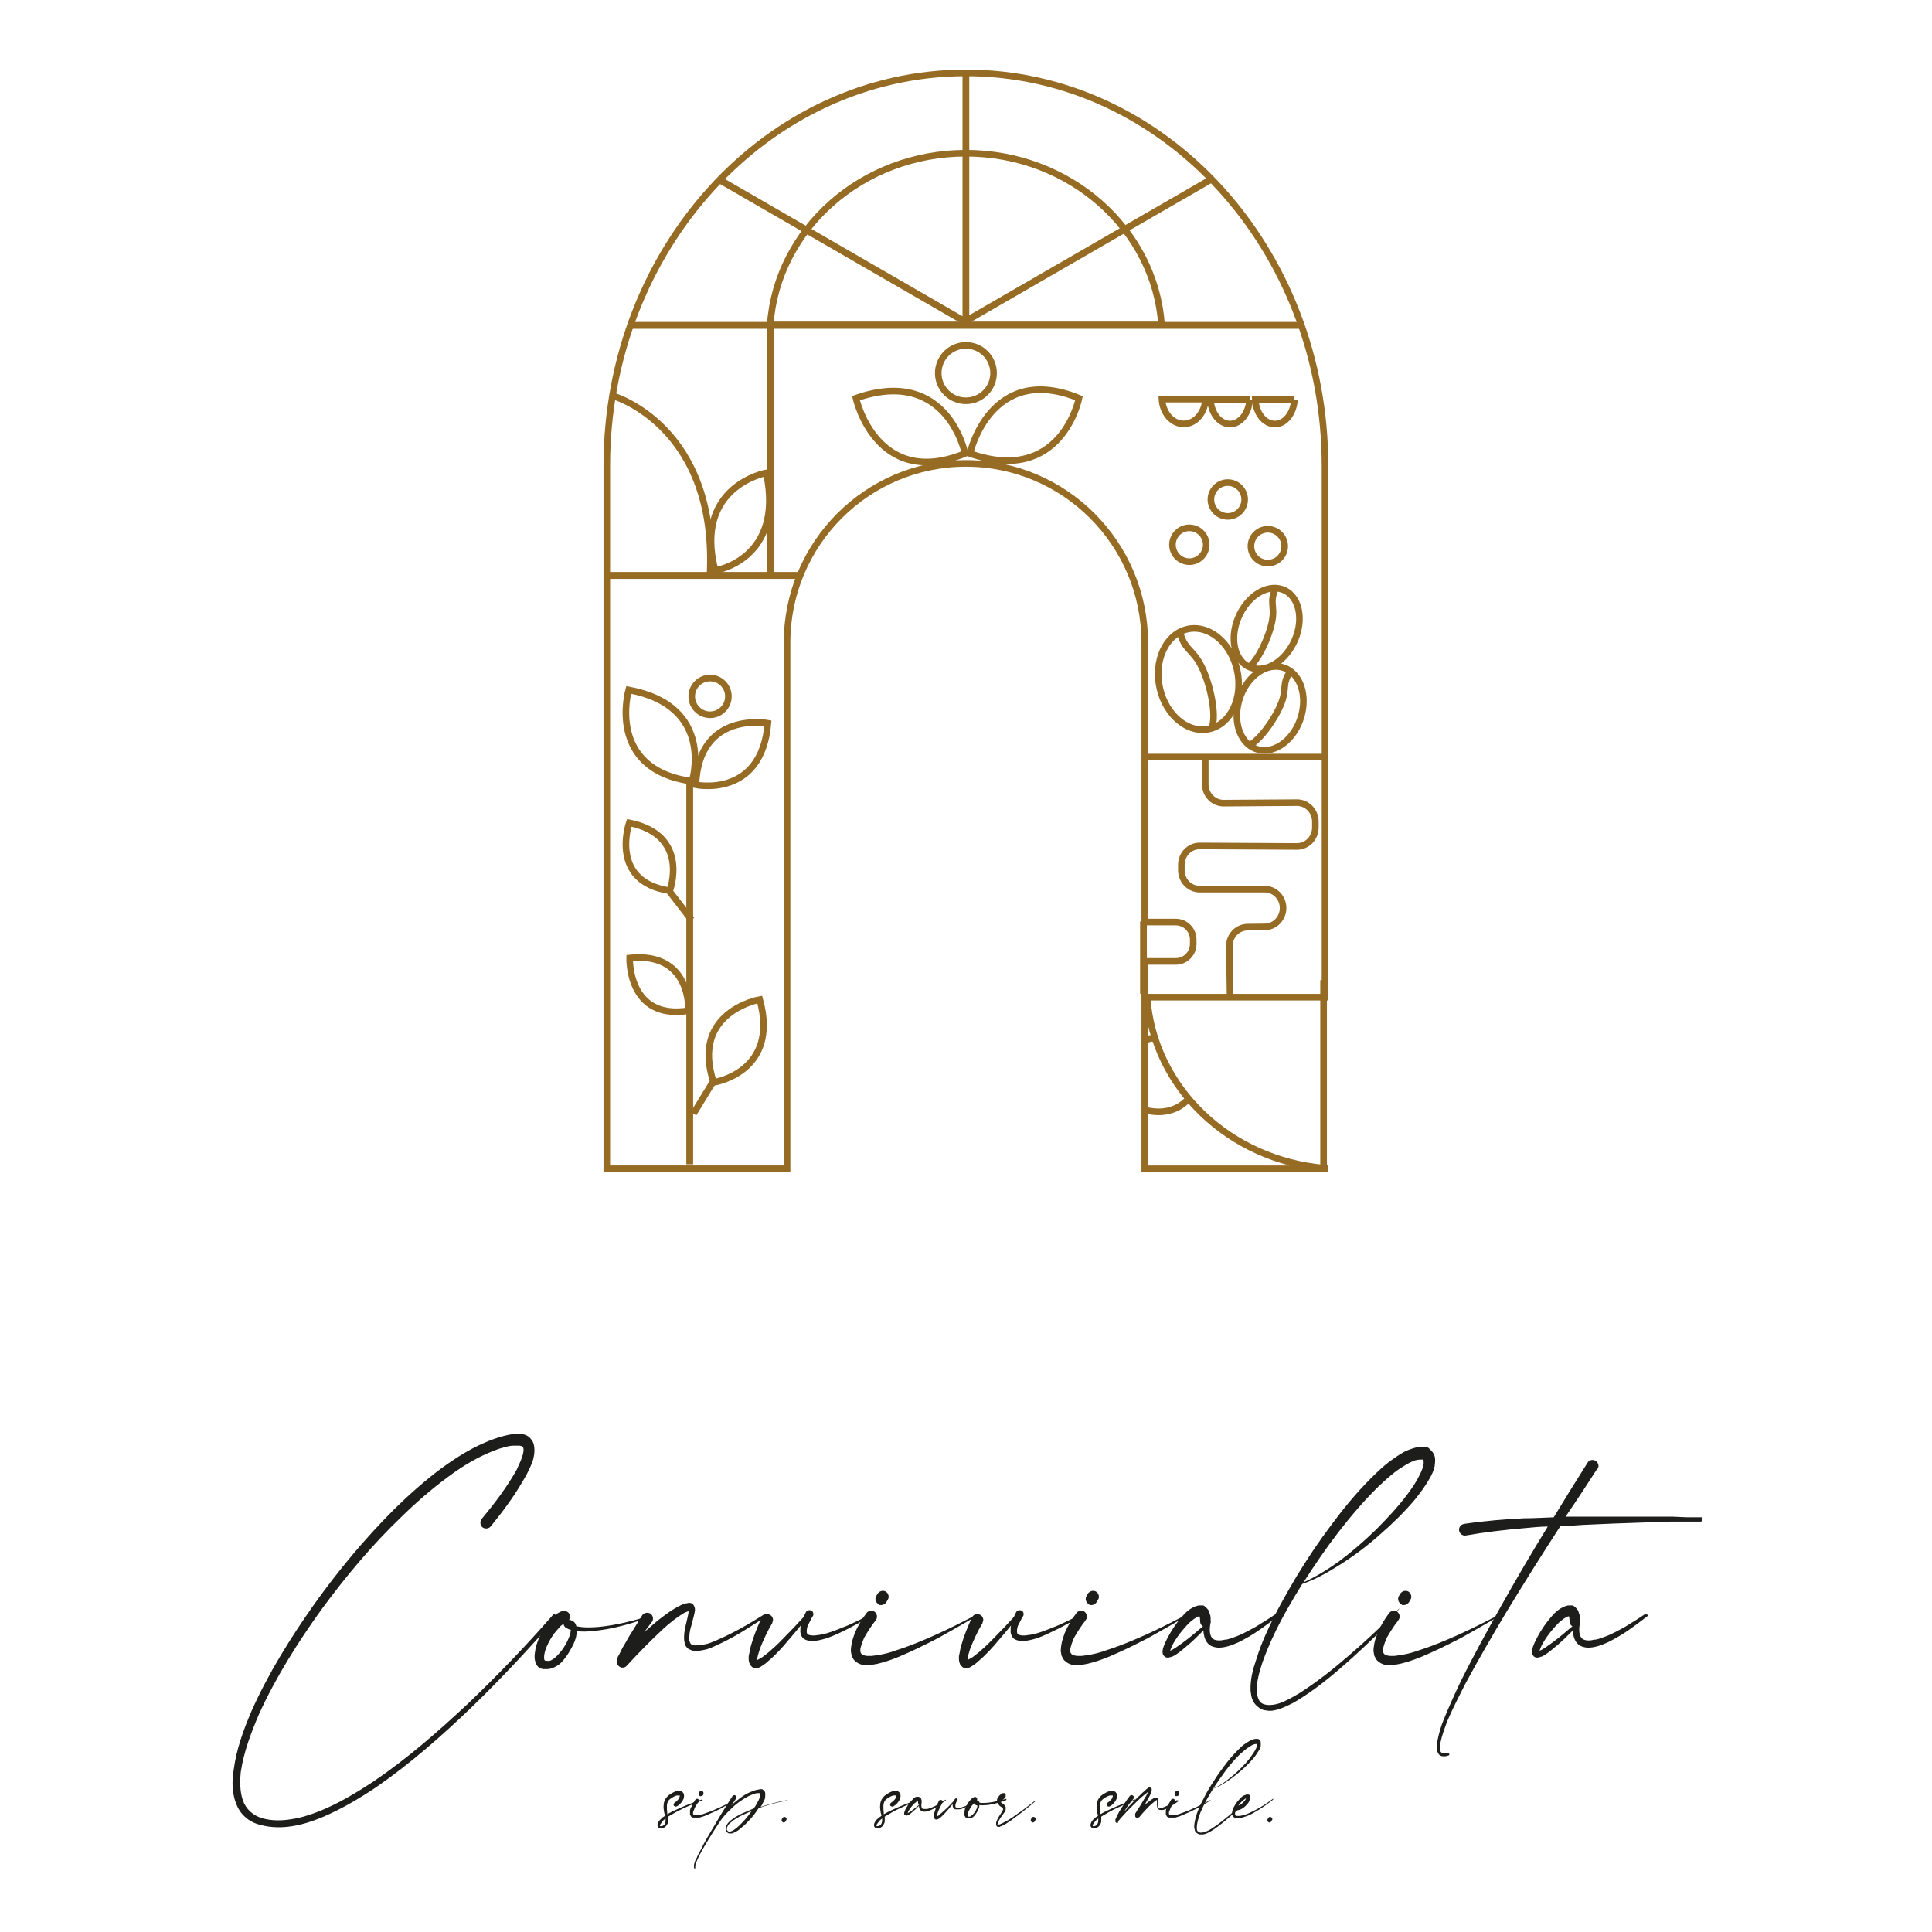 <svg xmlns="http://www.w3.org/2000/svg" xmlns:xlink="http://www.w3.org/1999/xlink" width="500" viewBox="0 0 375 375" height="500" preserveAspectRatio="xMidYMid meet"><defs><clipPath id="2ed2766783"><path d="M 99 8.387 L 276 8.387 L 276 245 L 99 245 Z M 99 8.387 " clip-rule="nonzero"></path></clipPath></defs><path fill="#1d1d1b" d="M 107.828 313.465 C 108.02 313.59 108.02 313.848 107.895 314.039 C 102.648 320.062 97.211 325.891 91.453 331.461 C 85.699 336.969 79.684 342.285 73.098 346.836 C 69.77 349.074 66.316 351.125 62.543 352.727 C 60.688 353.496 58.77 354.137 56.723 354.457 C 54.738 354.777 52.562 354.777 50.516 354.199 C 49.43 353.945 48.406 353.43 47.641 352.727 C 46.742 351.957 46.168 350.996 45.785 349.973 C 45.016 347.859 45.016 345.746 45.336 343.695 C 45.848 339.598 47.254 335.754 48.855 332.039 C 52.117 324.738 56.402 317.883 61.008 311.352 C 65.676 304.816 70.793 298.668 76.488 292.969 C 79.363 290.148 82.371 287.457 85.633 285.023 C 88.895 282.656 92.348 280.477 96.379 279.133 C 97.34 278.812 98.297 278.555 99.449 278.363 C 99.961 278.363 100.602 278.363 101.176 278.363 C 101.816 278.363 102.648 278.684 103.16 279.453 C 103.672 280.094 103.734 280.926 103.734 281.566 C 103.734 282.207 103.605 282.781 103.48 283.297 C 103.16 284.383 102.648 285.281 102.199 286.242 C 101.176 288.035 100.09 289.828 98.938 291.43 C 97.785 293.094 96.57 294.633 95.227 296.297 C 94.844 296.746 94.078 296.809 93.629 296.426 C 93.18 296.043 93.117 295.273 93.5 294.824 C 95.996 291.812 98.426 288.609 100.281 285.281 C 100.664 284.383 101.113 283.551 101.367 282.719 C 101.625 281.887 101.559 281.82 101.625 281.5 C 101.625 281.18 101.559 280.926 101.496 280.859 C 101.367 280.734 101.242 280.668 100.855 280.605 C 100.535 280.605 100.09 280.605 99.641 280.605 C 98.746 280.605 97.914 280.926 96.953 281.18 C 93.371 282.398 89.984 284.383 86.848 286.754 C 83.715 289.059 80.707 291.688 77.895 294.441 C 72.199 299.883 67.082 306.035 62.414 312.375 C 57.809 318.781 53.523 325.57 50.262 332.742 C 48.727 336.328 47.32 340.043 46.742 343.887 C 46.551 345.746 46.551 347.73 47.129 349.395 C 47.703 351.125 49.109 352.406 50.902 352.918 C 52.691 353.43 54.676 353.43 56.531 353.109 C 58.387 352.855 60.305 352.215 62.094 351.512 C 65.742 350.035 69.129 347.988 72.457 345.809 C 78.98 341.391 84.992 336.137 90.816 330.691 C 96.57 325.184 102.07 319.484 107.316 313.465 C 107.445 313.27 107.699 313.27 107.828 313.465 Z M 107.828 313.465 " fill-opacity="1" fill-rule="nonzero"></path><path fill="#1d1d1b" d="M 126.441 313.656 C 126.508 313.656 126.441 313.785 126.379 313.785 C 123.18 314.938 119.855 315.961 116.527 316.41 C 114.992 316.602 113.523 316.793 111.988 316.602 C 111.988 316.793 111.922 316.922 111.922 317.113 C 111.793 318.074 111.477 318.844 111.027 319.676 C 110.578 320.508 110.133 321.277 109.555 321.98 C 108.98 322.75 108.277 323.391 107.188 323.777 C 106.934 323.902 106.676 323.902 106.359 323.969 C 106.102 323.969 105.848 323.969 105.461 323.969 C 105.141 323.969 104.824 323.777 104.438 323.52 C 104.184 323.262 104.055 322.941 103.926 322.621 C 103.734 322.047 103.734 321.469 103.801 320.957 C 103.863 320.508 103.926 319.996 104.055 319.547 C 104.312 318.652 104.629 317.82 105.078 316.984 C 105.527 316.152 106.039 315.387 106.613 314.68 C 107.188 313.91 107.895 313.207 108.98 312.758 C 109.555 312.504 110.258 312.758 110.516 313.27 C 110.707 313.656 110.645 314.105 110.453 314.426 L 110.578 314.426 C 110.836 314.426 111.09 314.617 111.41 314.809 C 111.668 315.066 111.793 315.32 111.859 315.641 C 113.266 315.961 114.863 315.898 116.336 315.77 C 119.66 315.449 123.051 314.551 126.25 313.59 C 126.312 313.59 126.379 313.59 126.379 313.59 L 126.441 313.59 Z M 110.836 316.344 C 110.516 316.344 110.258 316.152 109.875 315.961 C 109.812 315.961 109.684 315.832 109.555 315.641 C 109.492 315.641 109.43 315.512 109.43 315.387 L 109.43 315.191 C 109.043 315.387 108.66 315.707 108.34 316.152 C 107.828 316.664 107.316 317.371 106.934 318.012 C 106.551 318.652 106.164 319.422 105.91 320.125 C 105.652 320.895 105.527 321.66 105.652 322.109 C 105.652 322.238 105.781 322.301 105.91 322.367 L 106.23 322.367 C 106.359 322.367 106.551 322.367 106.676 322.367 C 107.188 322.238 107.828 321.727 108.34 321.148 C 109.43 319.996 110.258 318.523 110.707 317.051 C 110.707 316.859 110.77 316.664 110.77 316.473 Z M 110.836 316.344 " fill-opacity="1" fill-rule="nonzero"></path><path fill="#1d1d1b" d="M 148.574 313.848 C 145.695 315.707 142.816 317.625 139.617 319.102 C 138.789 319.484 138.02 319.867 137.188 320.125 C 136.293 320.316 135.398 320.574 134.375 320.383 C 134.117 320.254 133.863 320.188 133.543 319.996 C 133.352 319.805 133.16 319.613 133.031 319.355 C 132.84 318.844 132.773 318.332 132.773 317.82 C 132.773 316.859 132.965 316.023 133.16 315.191 C 133.352 314.297 133.605 313.465 133.672 312.758 C 133.414 312.758 133.094 312.949 132.773 313.078 C 131.367 313.91 130.09 314.938 128.809 316.09 C 126.312 318.395 123.883 320.895 121.645 323.328 C 121.262 323.777 120.492 323.84 120.047 323.328 C 119.789 323.137 119.66 322.75 119.727 322.367 L 119.727 322.238 C 119.727 322.047 119.789 321.98 119.789 321.918 C 119.855 321.789 119.918 321.66 119.918 321.598 C 120.047 321.406 120.109 321.215 120.238 321.02 C 120.43 320.637 120.621 320.254 120.812 319.867 C 121.195 319.227 121.645 318.461 122.027 317.754 C 122.926 316.344 123.754 314.938 124.652 313.527 C 124.973 313.016 125.738 312.887 126.25 313.207 C 126.762 313.527 126.891 314.297 126.57 314.809 C 126.57 314.809 126.57 314.809 126.508 314.809 C 126.059 315.449 125.547 316.152 125.035 316.793 C 125.93 316.023 126.762 315.32 127.656 314.551 C 129.066 313.465 130.473 312.375 132.07 311.605 C 132.453 311.414 132.965 311.223 133.477 311.156 C 133.605 311.156 133.797 311.031 134.055 311.156 C 134.309 311.156 134.629 311.477 134.695 311.668 C 134.949 312.117 134.887 312.438 134.887 312.695 C 134.695 313.719 134.438 314.488 134.246 315.32 C 133.988 316.152 133.797 316.922 133.797 317.754 C 133.734 318.074 133.797 318.523 133.926 318.781 C 133.988 319.035 134.184 319.227 134.5 319.293 C 135.078 319.484 135.973 319.293 136.805 319.164 C 137.637 319.035 138.402 318.652 139.172 318.332 C 142.305 316.984 145.312 315.258 148.254 313.398 C 148.316 313.398 148.445 313.398 148.508 313.398 C 148.508 313.398 148.508 313.59 148.445 313.656 L 148.574 313.656 Z M 148.574 313.848 " fill-opacity="1" fill-rule="nonzero"></path><path fill="#1d1d1b" d="M 168.785 313.848 C 167.441 314.617 166.164 315.32 164.82 316.023 C 163.477 316.73 162.133 317.371 160.727 317.883 C 159.961 318.141 159.254 318.332 158.426 318.461 C 158.039 318.461 157.594 318.461 157.145 318.461 C 156.762 318.461 156.121 318.266 155.801 317.883 C 155.418 317.434 155.289 316.793 155.355 316.41 C 155.355 316.09 155.355 315.832 155.418 315.512 C 154.648 316.473 153.883 317.371 153.051 318.332 C 151.836 319.805 150.555 321.215 149.02 322.496 C 148.703 322.816 148.254 323.137 147.742 323.457 C 147.23 323.777 147.23 323.711 146.656 323.711 C 146.078 323.711 146.145 323.711 145.824 323.391 C 145.566 323.199 145.504 322.941 145.441 322.75 C 145.312 322.367 145.312 322.109 145.312 321.727 C 145.312 321.34 145.375 321.215 145.441 320.895 C 145.504 320.445 145.633 319.867 145.758 319.422 C 146.27 317.562 147.039 315.707 147.871 313.91 C 148.125 313.398 148.828 313.078 149.34 313.398 C 149.918 313.59 150.238 314.359 149.918 314.871 L 149.918 315 C 148.957 316.602 148.191 318.266 147.484 320.062 C 147.359 320.445 147.23 320.957 147.102 321.34 C 147.039 321.598 146.973 321.918 146.973 322.176 L 147.039 322.176 C 147.359 321.98 147.805 321.789 148.125 321.535 C 149.598 320.445 151.004 319.102 152.285 317.754 C 153.562 316.473 154.777 315.191 155.992 313.848 C 156.121 313.527 156.25 313.27 156.441 312.887 C 156.633 312.566 157.082 312.438 157.527 312.629 C 157.848 312.824 157.977 313.27 157.785 313.719 L 157.719 313.719 C 157.402 314.297 157.082 315 156.762 315.578 C 156.57 316.152 156.504 316.859 156.695 317.113 C 156.824 317.371 157.594 317.5 158.23 317.434 C 158.871 317.371 159.641 317.242 160.344 317.051 C 161.75 316.668 163.156 316.027 164.5 315.512 C 165.844 314.938 167.188 314.23 168.531 313.59 C 168.594 313.59 168.723 313.59 168.785 313.59 C 168.785 313.719 168.785 313.785 168.723 313.848 Z M 168.785 313.848 " fill-opacity="1" fill-rule="nonzero"></path><path fill="#1d1d1b" d="M 189.383 313.785 C 186.953 315.191 184.52 316.602 182.09 317.945 C 179.598 319.227 177.039 320.508 174.414 321.598 C 173.137 322.109 171.73 322.621 170.32 322.941 L 169.234 323.137 C 168.852 323.137 168.402 323.137 168.02 323.137 L 167.441 323.137 C 167.25 323.137 166.996 323.008 166.805 322.941 C 166.613 322.879 166.355 322.688 166.164 322.559 C 165.973 322.43 165.781 322.238 165.652 322.047 C 165.523 321.789 165.395 321.598 165.27 321.277 C 165.27 321.02 165.203 320.828 165.141 320.508 C 165.141 320.062 165.203 319.613 165.27 319.227 C 165.395 318.395 165.652 317.754 165.906 316.984 C 166.484 315.641 167.25 314.359 168.148 313.145 C 168.465 312.629 169.234 312.504 169.746 312.824 C 170.258 313.207 170.387 313.977 170 314.426 C 170 314.426 169.938 314.551 169.938 314.551 C 169.105 315.578 168.402 316.73 167.762 317.82 C 167.508 318.395 167.25 319.035 167.125 319.547 C 166.93 320.062 166.93 320.637 167.125 320.895 C 167.25 321.148 167.637 321.34 168.273 321.406 L 169.234 321.406 L 170.195 321.277 C 171.535 321.086 172.816 320.766 174.16 320.254 C 176.781 319.422 179.34 318.332 181.898 317.18 C 184.457 316.023 186.953 314.746 189.445 313.465 C 189.512 313.465 189.574 313.465 189.574 313.465 C 189.637 313.465 189.574 313.465 189.574 313.59 L 189.383 313.719 Z M 170.066 309.812 L 170.32 309.363 C 170.641 308.852 171.344 308.594 171.922 308.914 C 172.434 309.234 172.688 310.004 172.305 310.516 L 172.047 310.965 C 171.855 311.285 171.473 311.543 171.023 311.543 C 170.578 311.543 170.707 311.543 170.512 311.352 C 170 311.094 169.746 310.324 170.066 309.812 Z M 170.066 309.812 " fill-opacity="1" fill-rule="nonzero"></path><path fill="#1d1d1b" d="M 209.594 313.848 C 208.25 314.617 206.973 315.32 205.629 316.023 C 204.285 316.664 202.941 317.371 201.535 317.883 C 200.77 318.141 200.066 318.332 199.234 318.461 C 198.848 318.461 198.402 318.461 197.953 318.461 C 197.57 318.461 196.93 318.266 196.609 317.883 C 196.227 317.434 196.098 316.793 196.164 316.41 C 196.164 316.09 196.164 315.832 196.227 315.512 C 195.461 316.473 194.691 317.371 193.859 318.332 C 192.645 319.805 191.367 321.215 189.832 322.496 C 189.512 322.816 189.062 323.137 188.551 323.457 C 188.039 323.777 188.039 323.711 187.465 323.711 C 186.887 323.711 186.953 323.711 186.633 323.391 C 186.375 323.199 186.312 322.941 186.25 322.75 C 186.121 322.367 186.121 322.109 186.121 321.727 C 186.121 321.34 186.184 321.215 186.25 320.895 C 186.312 320.445 186.441 319.867 186.566 319.422 C 187.078 317.562 187.848 315.707 188.68 313.91 C 188.934 313.398 189.637 313.078 190.148 313.398 C 190.727 313.59 191.047 314.359 190.727 314.871 L 190.727 315 C 189.766 316.602 189 318.266 188.297 320.062 C 188.168 320.445 188.039 320.957 187.91 321.34 C 187.848 321.598 187.785 321.918 187.785 322.176 L 187.848 322.176 C 188.168 321.98 188.613 321.789 188.934 321.535 C 190.406 320.445 191.812 319.102 193.094 317.754 C 194.371 316.473 195.586 315.191 196.801 313.848 C 196.93 313.527 197.059 313.27 197.25 312.887 C 197.441 312.566 197.891 312.438 198.336 312.629 C 198.656 312.824 198.785 313.27 198.594 313.719 L 198.531 313.719 C 198.211 314.297 197.891 315 197.57 315.578 C 197.379 316.152 197.312 316.859 197.508 317.113 C 197.633 317.371 198.402 317.5 199.043 317.434 C 199.68 317.371 200.449 317.242 201.152 317.051 C 202.559 316.668 203.965 316.027 205.309 315.512 C 206.652 314.938 207.996 314.23 209.34 313.59 C 209.402 313.59 209.531 313.59 209.594 313.59 C 209.594 313.719 209.594 313.785 209.531 313.848 Z M 209.594 313.848 " fill-opacity="1" fill-rule="nonzero"></path><path fill="#1d1d1b" d="M 230.129 313.785 C 227.695 315.191 225.266 316.602 222.836 317.945 C 220.34 319.227 217.781 320.508 215.16 321.598 C 213.879 322.109 212.473 322.621 211.066 322.941 L 209.98 323.137 C 209.594 323.137 209.148 323.137 208.762 323.137 L 208.188 323.137 C 207.996 323.137 207.738 323.008 207.547 322.941 C 207.355 322.879 207.102 322.688 206.91 322.559 C 206.715 322.43 206.523 322.238 206.398 322.047 C 206.27 321.789 206.141 321.598 206.012 321.277 C 206.012 321.02 205.949 320.828 205.887 320.508 C 205.887 320.062 205.949 319.613 206.012 319.227 C 206.141 318.395 206.398 317.754 206.652 316.984 C 207.227 315.641 207.996 314.359 208.891 313.145 C 209.211 312.629 209.98 312.504 210.492 312.824 C 211.004 313.207 211.129 313.977 210.746 314.426 C 210.746 314.426 210.684 314.551 210.684 314.551 C 209.852 315.578 209.148 316.73 208.508 317.82 C 208.25 318.395 207.996 319.035 207.867 319.547 C 207.676 320.062 207.676 320.637 207.867 320.895 C 207.996 321.148 208.379 321.34 209.02 321.406 L 209.98 321.406 L 210.938 321.277 C 212.281 321.086 213.562 320.766 214.902 320.254 C 217.527 319.422 220.086 318.332 222.645 317.18 C 225.203 316.023 227.695 314.746 230.191 313.465 C 230.254 313.465 230.32 313.465 230.32 313.465 C 230.383 313.465 230.32 313.465 230.32 313.59 L 230.129 313.719 Z M 210.875 309.812 L 211.129 309.363 C 211.449 308.852 212.152 308.594 212.73 308.914 C 213.242 309.234 213.496 310.004 213.113 310.516 L 212.855 310.965 C 212.664 311.285 212.281 311.543 211.832 311.543 C 211.387 311.543 211.516 311.543 211.32 311.352 C 210.809 311.094 210.555 310.324 210.875 309.812 Z M 210.875 309.812 " fill-opacity="1" fill-rule="nonzero"></path><path fill="#1d1d1b" d="M 248.102 313.656 C 246.887 314.617 245.672 315.512 244.391 316.41 C 243.113 317.305 241.77 318.074 240.363 318.781 C 239.594 319.102 238.891 319.422 238.059 319.613 C 237.227 319.805 236.395 319.934 235.438 319.613 C 234.988 319.484 234.539 319.164 234.223 318.715 C 233.965 318.332 233.773 317.82 233.711 317.434 C 233.645 317.113 233.582 316.859 233.582 316.473 C 232.43 317.625 231.277 318.781 230.062 319.742 C 229.297 320.379 228.594 321.02 227.57 321.535 C 227.312 321.535 227.059 321.789 226.48 321.727 C 226.355 321.727 226.16 321.598 226.035 321.535 C 225.906 321.406 225.777 321.215 225.715 321.086 C 225.648 320.828 225.648 320.637 225.648 320.508 C 225.715 319.742 225.969 319.355 226.16 318.844 C 226.992 317.051 228.082 315.32 229.426 313.785 C 229.742 313.398 230.191 312.949 230.574 312.629 C 231.023 312.309 231.469 311.988 232.176 311.734 C 232.367 311.734 232.492 311.605 232.75 311.605 L 233.07 311.605 C 233.199 311.605 233.324 311.605 233.453 311.605 C 233.711 311.605 233.902 311.863 234.094 311.988 C 234.285 312.184 234.414 312.375 234.539 312.504 C 234.734 312.887 234.797 313.27 234.926 313.59 C 234.988 313.91 234.988 314.105 234.988 314.551 C 234.988 314.746 235.051 314.809 234.988 314.938 C 234.668 316.281 234.734 317.883 235.758 318.266 C 236.27 318.461 236.973 318.461 237.676 318.266 C 238.316 318.266 239.082 317.945 239.785 317.691 C 241.191 317.18 242.535 316.41 243.816 315.703 C 245.16 314.871 246.438 314.105 247.719 313.207 C 247.781 313.207 247.91 313.207 247.973 313.207 C 248.039 313.207 247.973 313.336 247.91 313.398 L 248.102 313.398 Z M 233.453 315.641 C 233.133 315.449 232.941 315.129 232.941 314.68 L 232.941 314.551 C 232.941 314.297 232.879 313.785 232.812 313.719 C 232.621 313.719 232.238 313.91 231.855 314.168 C 231.535 314.426 231.215 314.617 230.832 315 C 229.551 316.281 228.336 317.82 227.504 319.422 C 227.379 319.676 227.25 320.062 227.121 320.383 L 227.184 320.383 C 227.953 320.062 228.719 319.422 229.488 318.906 C 230.895 317.883 232.238 316.73 233.516 315.641 Z M 232.879 313.785 L 232.941 313.785 Z M 232.879 313.785 " fill-opacity="1" fill-rule="nonzero"></path><path fill="#1d1d1b" d="M 278.484 284.512 C 278.293 285.473 277.91 286.242 277.461 287.012 C 276.629 288.484 275.668 289.766 274.645 291.047 C 272.535 293.543 270.297 295.723 267.867 297.836 C 265.434 300.012 262.875 301.934 260.254 303.598 C 257.824 305.137 255.395 306.547 252.77 307.441 C 250.789 310.645 248.867 313.91 247.27 317.305 C 246.438 319.035 245.672 320.895 245.031 322.688 C 244.457 324.48 243.879 326.402 243.945 328.195 C 244.008 329.156 244.199 329.988 244.773 330.5 C 245.352 330.949 246.309 331.012 247.141 330.887 C 248.039 330.758 248.934 330.438 249.766 329.988 C 250.66 329.605 251.492 329.027 252.324 328.578 C 255.586 326.465 258.719 324.031 261.66 321.469 C 264.668 318.906 267.547 316.219 270.297 313.465 C 273.047 310.711 270.617 313.336 270.68 313.465 C 270.809 313.465 270.809 313.719 270.68 313.848 C 267.93 316.664 265.117 319.422 262.172 322.047 C 259.23 324.672 256.227 327.234 252.836 329.41 C 252.004 329.926 251.172 330.5 250.277 330.887 C 249.316 331.332 248.422 331.781 247.332 331.973 C 246.82 332.102 246.246 332.102 245.672 331.973 C 245.16 331.973 244.52 331.652 244.07 331.207 C 243.625 330.887 243.238 330.309 243.047 329.797 C 242.855 329.219 242.793 328.645 242.727 328.133 C 242.664 325.953 243.176 324.031 243.816 322.176 C 244.391 320.254 245.16 318.332 245.992 316.539 C 247.652 312.887 249.574 309.492 251.621 306.035 C 253.73 302.574 255.906 299.309 258.27 296.168 C 260.637 292.965 263.195 289.828 266.012 287.012 C 267.418 285.602 268.891 284.191 270.617 283.039 C 271.449 282.461 272.344 281.82 273.367 281.438 C 274.391 281.055 275.605 280.605 276.949 280.926 C 277.203 280.926 277.398 281.117 277.523 281.309 C 277.973 281.629 278.355 282.207 278.484 282.719 C 278.613 283.297 278.547 283.871 278.484 284.383 Z M 276.309 283.422 C 276.246 283.422 276.246 283.297 276.18 283.297 C 275.668 283.297 274.902 283.297 274.262 283.617 C 273.43 283.934 272.664 284.449 271.832 284.961 C 270.297 285.984 268.891 287.266 267.48 288.609 C 264.73 291.301 262.172 294.312 259.742 297.449 C 257.375 300.523 255.137 303.793 253.027 307.121 C 255.457 306.035 257.695 304.625 259.871 303.086 C 262.363 301.23 264.797 299.117 267.035 296.938 C 269.273 294.695 271.383 292.453 273.238 289.957 C 274.199 288.676 275.031 287.395 275.668 286.051 C 275.988 285.41 276.246 284.703 276.309 284.129 C 276.375 283.871 276.309 283.617 276.309 283.488 Z M 276.309 283.422 " fill-opacity="1" fill-rule="nonzero"></path><path fill="#1d1d1b" d="M 290.828 313.785 C 288.398 315.191 285.969 316.602 283.539 317.945 C 281.043 319.227 278.484 320.508 275.863 321.598 C 274.582 322.109 273.176 322.621 271.77 322.941 L 270.68 323.137 C 270.297 323.137 269.848 323.137 269.465 323.137 L 268.891 323.137 C 268.699 323.137 268.441 323.008 268.25 322.941 C 268.059 322.879 267.801 322.688 267.609 322.559 C 267.418 322.43 267.227 322.238 267.098 322.047 C 266.969 321.789 266.844 321.598 266.715 321.277 C 266.715 321.02 266.652 320.828 266.586 320.508 C 266.586 320.062 266.652 319.613 266.715 319.227 C 266.844 318.395 267.098 317.754 267.355 316.984 C 267.93 315.641 268.699 314.359 269.594 313.145 C 269.914 312.629 270.68 312.504 271.191 312.824 C 271.703 313.207 271.832 313.977 271.449 314.426 C 271.449 314.426 271.383 314.551 271.383 314.551 C 270.551 315.578 269.848 316.73 269.211 317.82 C 268.953 318.395 268.699 319.035 268.57 319.547 C 268.379 320.062 268.379 320.637 268.57 320.895 C 268.699 321.148 269.082 321.34 269.723 321.406 L 270.68 321.406 L 271.641 321.277 C 272.984 321.086 274.262 320.766 275.605 320.254 C 278.227 319.422 280.785 318.332 283.344 317.18 C 285.902 316.023 288.398 314.746 290.895 313.465 C 290.957 313.465 291.02 313.465 291.02 313.465 C 291.086 313.465 291.02 313.465 291.02 313.59 L 290.828 313.719 Z M 271.512 309.812 L 271.77 309.363 C 272.086 308.852 272.793 308.594 273.367 308.914 C 273.879 309.234 274.133 310.004 273.75 310.516 L 273.496 310.965 C 273.305 311.285 272.918 311.543 272.473 311.543 C 272.023 311.543 272.152 311.543 271.961 311.352 C 271.449 311.094 271.191 310.324 271.512 309.812 Z M 271.512 309.812 " fill-opacity="1" fill-rule="nonzero"></path><path fill="#1d1d1b" d="M 330.359 294.953 C 330.359 295.273 330.168 295.336 330.23 295.336 C 330.23 295.336 330.102 295.336 330.039 295.336 L 328.758 295.336 C 328.758 295.336 327.289 295.336 327.289 295.336 L 324.473 295.336 C 324.473 295.336 318.719 295.527 318.719 295.527 C 314.879 295.656 311.043 295.785 307.27 295.977 C 305.797 296.105 304.324 296.168 302.855 296.234 C 299.273 301.742 295.816 307.25 292.43 312.824 C 289.676 317.434 286.926 322.176 284.367 326.914 C 283.152 329.348 281.875 331.781 280.852 334.215 C 280.402 335.496 279.891 336.777 279.637 338.059 C 279.508 338.637 279.379 339.402 279.57 339.852 C 279.699 340.363 280.34 340.43 280.98 340.238 C 281.105 340.238 281.234 340.238 281.297 340.43 C 281.363 340.621 281.234 340.75 281.105 340.75 C 280.785 340.879 280.34 340.941 279.957 340.879 C 279.762 340.879 279.57 340.75 279.379 340.621 C 279.316 340.621 279.25 340.43 279.188 340.363 C 279.125 340.363 279.059 340.172 279.059 340.109 C 278.934 339.918 278.934 339.723 278.867 339.531 L 278.867 339.02 C 278.867 338.699 278.934 338.25 278.996 337.93 C 279.25 336.586 279.637 335.242 280.148 333.961 C 281.172 331.398 282.32 328.898 283.473 326.465 C 285.902 321.535 288.527 316.793 291.211 311.988 C 294.156 306.738 297.227 301.484 300.422 296.297 C 298.887 296.297 297.352 296.488 295.816 296.617 C 292.043 296.938 288.207 297.387 284.562 298.027 C 283.984 298.156 283.344 297.77 283.219 297.129 C 283.09 296.555 283.473 295.914 284.176 295.785 C 288.078 295.207 291.918 294.887 295.816 294.695 C 297.672 294.695 299.656 294.566 301.574 294.504 C 303.75 290.918 305.926 287.395 308.164 283.871 C 308.484 283.359 309.188 283.23 309.699 283.551 C 310.211 283.871 310.465 284.574 310.082 285.09 C 310.082 285.09 310.02 285.09 310.02 285.09 C 308.035 288.164 305.988 291.301 303.879 294.375 C 305.027 294.375 306.18 294.375 307.203 294.375 C 311.105 294.375 314.945 294.375 318.781 294.375 L 324.539 294.375 C 324.539 294.375 327.418 294.504 327.418 294.504 L 328.824 294.504 C 328.824 294.504 329.59 294.504 329.59 294.504 L 329.91 294.504 C 329.91 294.504 330.102 294.504 330.102 294.504 L 330.293 294.504 C 330.293 294.504 330.293 294.504 330.422 294.633 L 330.422 294.887 Z M 329.977 294.824 Z M 329.977 294.824 " fill-opacity="1" fill-rule="nonzero"></path><path fill="#1d1d1b" d="M 319.805 313.656 C 318.59 314.617 317.375 315.512 316.094 316.41 C 314.816 317.305 313.473 318.074 312.066 318.781 C 311.297 319.102 310.594 319.422 309.762 319.613 C 308.93 319.805 308.098 319.934 307.141 319.613 C 306.691 319.484 306.246 319.164 305.926 318.715 C 305.668 318.332 305.477 317.82 305.414 317.434 C 305.348 317.113 305.285 316.859 305.285 316.473 C 304.133 317.625 302.98 318.781 301.766 319.742 C 301 320.379 300.297 321.02 299.273 321.535 C 299.016 321.535 298.762 321.789 298.184 321.727 C 298.059 321.727 297.863 321.598 297.738 321.535 C 297.609 321.406 297.48 321.215 297.418 321.086 C 297.352 320.828 297.352 320.637 297.352 320.508 C 297.418 319.742 297.672 319.355 297.863 318.844 C 298.695 317.051 299.785 315.32 301.129 313.785 C 301.445 313.398 301.895 312.949 302.277 312.629 C 302.727 312.309 303.176 311.988 303.879 311.734 C 304.07 311.734 304.199 311.605 304.453 311.605 L 304.773 311.605 C 304.902 311.605 305.027 311.605 305.156 311.605 C 305.414 311.605 305.605 311.863 305.797 311.988 C 305.988 312.184 306.117 312.375 306.246 312.504 C 306.438 312.887 306.5 313.27 306.629 313.59 C 306.691 313.91 306.691 314.105 306.691 314.551 C 306.691 314.746 306.758 314.809 306.691 314.938 C 306.371 316.281 306.438 317.883 307.461 318.266 C 307.973 318.461 308.676 318.461 309.379 318.266 C 310.02 318.266 310.785 317.945 311.488 317.691 C 312.898 317.18 314.238 316.41 315.52 315.703 C 316.863 314.871 318.141 314.105 319.422 313.207 C 319.484 313.207 319.613 313.207 319.676 313.207 C 319.742 313.207 319.676 313.336 319.613 313.398 L 319.805 313.398 Z M 305.156 315.641 C 304.836 315.449 304.645 315.129 304.645 314.68 L 304.645 314.551 C 304.645 314.297 304.582 313.785 304.516 313.719 C 304.324 313.719 303.941 313.91 303.559 314.168 C 303.238 314.426 302.918 314.617 302.535 315 C 301.254 316.281 300.039 317.82 299.207 319.422 C 299.082 319.676 298.953 320.062 298.824 320.383 L 298.887 320.383 C 299.656 320.062 300.422 319.422 301.191 318.906 C 302.598 317.883 303.941 316.73 305.223 315.641 Z M 304.582 313.785 L 304.645 313.785 Z M 304.582 313.785 " fill-opacity="1" fill-rule="nonzero"></path><path stroke-linecap="butt" transform="matrix(0.64, 0, 0, 0.641, -3.02, -79.301)" fill="none" stroke-linejoin="miter" d="M 197.318 222.209 L 398.469 222.209 L 398.469 222.282 L 197.318 222.282 Z M 197.318 222.209 " stroke="#966b24" stroke-width="2" stroke-opacity="1" stroke-miterlimit="10"></path><path stroke-linecap="butt" transform="matrix(0.64, 0, 0, 0.641, -3.02, -79.301)" fill="none" stroke-linejoin="miter" d="M 297.631 145.781 L 297.68 145.781 L 297.68 220.867 L 297.631 220.867 Z M 297.631 145.781 " stroke="#966b24" stroke-width="2" stroke-opacity="1" stroke-miterlimit="10"></path><path stroke-linecap="butt" transform="matrix(0.32, -0.555, 0.554, 0.32, -30.576, 129.264)" fill="none" stroke-linejoin="miter" d="M 260.423 158.57 L 260.48 158.572 L 260.482 241.662 L 260.419 241.663 Z M 260.423 158.57 " stroke="#966b24" stroke-width="2" stroke-opacity="1" stroke-miterlimit="10"></path><path stroke-linecap="butt" transform="matrix(-0.32, -0.555, 0.554, -0.32, 208.226, 298.456)" fill="none" stroke-linejoin="miter" d="M 335.37 157.282 L 335.4 157.278 L 335.398 241.82 L 335.371 241.819 Z M 335.37 157.282 " stroke="#966b24" stroke-width="2" stroke-opacity="1" stroke-miterlimit="10"></path><path stroke-linecap="butt" transform="matrix(0.64, 0, 0, 0.641, -3.02, -79.301)" fill="none" stroke-linejoin="miter" d="M 357.003 222.117 C 354.951 193.082 329.167 170.108 297.649 170.108 C 266.137 170.108 240.347 193.082 238.302 222.117 Z M 357.003 222.117 " stroke="#966b24" stroke-width="2" stroke-opacity="1" stroke-miterlimit="10"></path><path stroke-linecap="butt" transform="matrix(0.64, 0, 0, 0.641, -3.02, -79.301)" fill="none" stroke-linejoin="miter" d="M 238.387 297.447 L 238.332 297.447 L 238.332 222.568 L 238.387 222.568 C 238.369 235.699 238.35 248.829 238.332 261.972 C 238.35 273.803 238.369 285.622 238.387 297.447 Z M 238.387 297.447 " stroke="#966b24" stroke-width="2" stroke-opacity="1" stroke-miterlimit="10"></path><path stroke-linecap="butt" transform="matrix(0.64, 0, 0, 0.641, -3.02, -79.301)" fill="none" stroke-linejoin="miter" d="M 189.8 297.911 L 245.63 297.911 L 245.63 298.002 L 189.8 298.002 Z M 189.8 297.911 " stroke="#966b24" stroke-width="2" stroke-opacity="1" stroke-miterlimit="10"></path><path stroke-linecap="butt" transform="matrix(0.64, 0, 0, 0.641, -3.02, -79.301)" fill="none" stroke-linejoin="miter" d="M 352.82 352.963 L 405.981 352.963 L 405.981 352.981 L 352.82 352.981 Z M 352.82 352.963 " stroke="#966b24" stroke-width="2" stroke-opacity="1" stroke-miterlimit="10"></path><path stroke-linecap="butt" transform="matrix(0.64, 0, 0, 0.641, -3.02, -79.301)" fill="none" stroke-linejoin="miter" d="M 306.052 236.693 C 306.052 237.242 305.997 237.785 305.888 238.327 C 305.784 238.87 305.625 239.395 305.411 239.901 C 305.204 240.407 304.941 240.895 304.636 241.352 C 304.33 241.81 303.982 242.23 303.591 242.621 C 303.2 243.011 302.779 243.359 302.321 243.664 C 301.863 243.975 301.381 244.231 300.874 244.444 C 300.361 244.652 299.835 244.81 299.298 244.92 C 298.755 245.024 298.211 245.078 297.661 245.078 C 297.112 245.078 296.562 245.024 296.025 244.92 C 295.481 244.81 294.956 244.652 294.449 244.444 C 293.942 244.231 293.46 243.975 292.996 243.664 C 292.538 243.359 292.116 243.011 291.725 242.621 C 291.341 242.23 290.993 241.81 290.681 241.352 C 290.376 240.895 290.119 240.407 289.912 239.901 C 289.698 239.395 289.539 238.87 289.429 238.327 C 289.325 237.785 289.27 237.242 289.27 236.693 C 289.27 236.138 289.325 235.595 289.429 235.052 C 289.539 234.516 289.698 233.991 289.912 233.479 C 290.119 232.973 290.376 232.485 290.681 232.027 C 290.993 231.57 291.341 231.149 291.725 230.759 C 292.116 230.369 292.538 230.021 292.996 229.716 C 293.46 229.405 293.942 229.149 294.449 228.942 C 294.956 228.728 295.481 228.57 296.025 228.46 C 296.562 228.356 297.112 228.301 297.661 228.301 C 298.211 228.301 298.755 228.356 299.298 228.46 C 299.835 228.57 300.361 228.728 300.874 228.942 C 301.381 229.149 301.863 229.405 302.321 229.716 C 302.779 230.021 303.2 230.369 303.591 230.759 C 303.982 231.149 304.33 231.57 304.636 232.027 C 304.941 232.485 305.204 232.973 305.411 233.479 C 305.625 233.991 305.784 234.516 305.888 235.052 C 305.997 235.595 306.052 236.138 306.052 236.693 Z M 306.052 236.693 " stroke="#966b24" stroke-width="2" stroke-opacity="1" stroke-miterlimit="10"></path><path stroke-linecap="butt" transform="matrix(0.64, 0, 0, 0.641, -3.02, -79.301)" fill="none" stroke-linejoin="miter" d="M 297.393 261.038 C 297.393 261.038 292.128 234.54 264.311 244.292 C 264.311 244.292 270.491 272.04 297.393 261.038 Z M 297.393 261.038 " stroke="#966b24" stroke-width="2" stroke-opacity="1" stroke-miterlimit="10"></path><path stroke-linecap="butt" transform="matrix(0.64, 0, 0, 0.641, -3.02, -79.301)" fill="none" stroke-linejoin="miter" d="M 331.958 244.298 C 331.958 244.298 326.7 270.802 298.883 261.051 C 298.883 261.051 305.057 233.302 331.958 244.298 Z M 331.958 244.298 " stroke="#966b24" stroke-width="2" stroke-opacity="1" stroke-miterlimit="10"></path><path stroke-linecap="butt" transform="matrix(0.64, 0, 0, 0.641, -3.02, -79.301)" fill="none" stroke-linejoin="miter" d="M 370.249 353.609 L 370.249 361.19 C 370.249 364.361 372.759 366.929 375.849 366.91 L 398.042 366.758 C 401.132 366.739 403.642 369.307 403.642 372.478 L 403.642 374.308 C 403.642 377.479 401.132 380.053 398.042 380.028 L 368.6 379.87 C 365.51 379.851 363 382.419 363 385.59 L 363 387.231 C 363 390.39 365.492 392.951 368.57 392.951 L 388.283 392.951 C 391.349 392.951 393.852 395.513 393.852 398.672 C 393.852 401.8 391.397 404.35 388.362 404.392 L 383.049 404.459 C 379.971 404.502 377.51 407.1 377.559 410.259 L 377.773 425.573 " stroke="#966b24" stroke-width="2" stroke-opacity="1" stroke-miterlimit="10"></path><path stroke-linecap="butt" transform="matrix(-0.64, 0, 0, -0.641, 517.133, 496.555)" fill="none" stroke-linejoin="miter" d="M 406.59 422.188 L 406.608 422.188 L 406.608 476.862 L 406.59 476.862 Z M 406.59 422.188 " stroke="#966b24" stroke-width="2" stroke-opacity="1" stroke-miterlimit="10"></path><path stroke-linecap="butt" transform="matrix(0.64, 0, 0, 0.641, -3.02, -79.301)" fill="none" stroke-linejoin="miter" d="M 365.571 455.919 C 365.571 455.919 361.18 462.549 351.317 459.652 " stroke="#966b24" stroke-width="2" stroke-opacity="1" stroke-miterlimit="10"></path><g clip-path="url(#2ed2766783)"><path stroke-linecap="butt" transform="matrix(0.64, 0, 0, 0.641, -3.02, -79.301)" fill="none" stroke-linejoin="miter" d="M 406.567 264.759 C 406.567 199.052 357.809 145.781 297.661 145.781 C 237.508 145.781 188.75 199.052 188.75 264.759 L 188.75 477.618 L 243.419 477.618 L 243.419 318.28 C 243.419 288.318 267.713 264.039 297.661 264.039 C 327.622 264.039 351.897 288.33 351.897 318.28 L 351.897 402.923 L 361.302 402.923 C 364.227 402.923 366.597 405.289 366.597 408.222 L 366.597 409.54 C 366.597 412.473 364.227 414.839 361.302 414.839 L 351.897 414.839 L 351.897 477.63 L 406.567 477.63 L 406.567 477.447 C 377.553 475.008 354.53 453.047 352.6 425.67 L 406.567 425.67 Z M 406.567 264.759 " stroke="#966b24" stroke-width="2" stroke-opacity="1" stroke-miterlimit="10"></path></g><path stroke-linecap="butt" transform="matrix(-0.64, 0, 0, -0.641, 447.176, 451.45)" fill="none" stroke-linejoin="miter" d="M 351.89 404.368 L 351.939 404.368 L 351.939 424.268 L 351.89 424.268 Z M 351.89 404.368 " stroke="#966b24" stroke-width="2" stroke-opacity="1" stroke-miterlimit="10"></path><path stroke-linecap="butt" transform="matrix(-0.64, 0, 0, -0.641, 270.936, 456.612)" fill="none" stroke-linejoin="miter" d="M 214.121 360.792 L 214.188 360.792 L 214.188 475.903 L 214.121 475.903 Z M 214.121 360.792 " stroke="#966b24" stroke-width="2" stroke-opacity="1" stroke-miterlimit="10"></path><path stroke-linecap="butt" transform="matrix(0.64, 0, 0, 0.641, -3.02, -79.301)" fill="none" stroke-linejoin="miter" d="M 215.773 361.373 C 215.773 361.373 235.669 365.55 237.618 342.717 C 237.618 342.717 216.573 338.82 215.773 361.373 Z M 215.773 361.373 " stroke="#966b24" stroke-width="2" stroke-opacity="1" stroke-miterlimit="10"></path><path stroke-linecap="butt" transform="matrix(0.64, 0, 0, 0.641, -3.02, -79.301)" fill="none" stroke-linejoin="miter" d="M 214.619 360.287 C 214.619 360.287 221.819 337.503 195.388 332.618 C 195.388 332.618 188.389 356.78 214.619 360.287 Z M 214.619 360.287 " stroke="#966b24" stroke-width="2" stroke-opacity="1" stroke-miterlimit="10"></path><path stroke-linecap="butt" transform="matrix(0.64, 0, 0, 0.641, -3.02, -79.301)" fill="none" stroke-linejoin="miter" d="M 213.519 429.769 C 213.519 429.769 214.539 411.839 195.681 413.802 C 195.681 413.802 195.028 432.678 213.519 429.769 Z M 213.519 429.769 " stroke="#966b24" stroke-width="2" stroke-opacity="1" stroke-miterlimit="10"></path><path stroke-linecap="butt" transform="matrix(0.64, 0, 0, 0.641, -3.02, -79.301)" fill="none" stroke-linejoin="miter" d="M 225.63 334.588 C 225.63 335.326 225.489 336.039 225.208 336.716 C 224.927 337.399 224.524 338.003 223.999 338.521 C 223.48 339.046 222.881 339.442 222.197 339.729 C 221.514 340.009 220.805 340.15 220.072 340.15 C 219.333 340.15 218.625 340.009 217.941 339.729 C 217.263 339.442 216.658 339.046 216.139 338.521 C 215.614 338.003 215.217 337.399 214.93 336.716 C 214.649 336.039 214.509 335.326 214.509 334.588 C 214.509 333.85 214.649 333.142 214.93 332.459 C 215.217 331.782 215.614 331.179 216.139 330.66 C 216.658 330.136 217.263 329.733 217.941 329.453 C 218.625 329.172 219.333 329.032 220.072 329.032 C 220.805 329.032 221.514 329.172 222.197 329.453 C 222.881 329.733 223.48 330.136 223.999 330.66 C 224.524 331.179 224.927 331.782 225.208 332.459 C 225.489 333.142 225.63 333.85 225.63 334.588 Z M 225.63 334.588 " stroke="#966b24" stroke-width="2" stroke-opacity="1" stroke-miterlimit="10"></path><path stroke-linecap="butt" transform="matrix(0.64, 0, 0, 0.641, -3.02, -79.301)" fill="none" stroke-linejoin="miter" d="M 215.028 460.951 L 220.86 451.431 " stroke="#966b24" stroke-width="2" stroke-opacity="1" stroke-miterlimit="10"></path><path stroke-linecap="butt" transform="matrix(0.64, 0, 0, 0.641, -3.02, -79.301)" fill="none" stroke-linejoin="miter" d="M 214.442 402.27 L 207.419 393.171 " stroke="#966b24" stroke-width="2" stroke-opacity="1" stroke-miterlimit="10"></path><path stroke-linecap="butt" transform="matrix(0.64, 0, 0, 0.641, -3.02, -79.301)" fill="none" stroke-linejoin="miter" d="M 207.852 393.421 C 207.852 393.421 214.161 376.607 195.559 372.869 C 195.559 372.869 189.318 390.701 207.852 393.421 Z M 207.852 393.421 " stroke="#966b24" stroke-width="2" stroke-opacity="1" stroke-miterlimit="10"></path><path stroke-linecap="butt" transform="matrix(0.64, 0, 0, 0.641, -3.02, -79.301)" fill="none" stroke-linejoin="miter" d="M 221.141 451.467 C 221.141 451.467 241.251 448.461 235.132 426.378 C 235.132 426.378 214.039 430.049 221.141 451.467 Z M 221.141 451.467 " stroke="#966b24" stroke-width="2" stroke-opacity="1" stroke-miterlimit="10"></path><path stroke-linecap="butt" transform="matrix(0.64, 0, 0, 0.641, -3.02, -79.301)" fill="none" stroke-linejoin="miter" d="M 397.51 317.323 C 394.781 323.83 388.698 327.641 383.941 325.83 C 379.171 324.019 377.522 317.268 380.252 310.76 C 382.982 304.247 388.79 300.612 393.498 302.137 C 393.608 302.167 393.712 302.21 393.822 302.253 C 394.28 302.43 394.72 302.649 395.123 302.918 C 398.86 305.381 399.972 311.45 397.51 317.323 Z M 397.51 317.323 " stroke="#966b24" stroke-width="2" stroke-opacity="1" stroke-miterlimit="10"></path><path stroke-linecap="butt" transform="matrix(0.64, 0, 0, 0.641, -3.02, -79.301)" fill="none" stroke-linejoin="miter" d="M 391.648 301.667 C 389.541 306.43 391.471 306.998 390.512 311.883 C 389.547 316.761 386.188 323.909 383.33 325.842 " stroke="#966b24" stroke-width="2" stroke-opacity="1" stroke-miterlimit="10"></path><path stroke-linecap="butt" transform="matrix(0.64, 0, 0, 0.641, -3.02, -79.301)" fill="none" stroke-linejoin="miter" d="M 399.379 340.552 C 397.419 347.45 391.599 351.999 386.377 350.718 C 381.162 349.432 378.518 342.802 380.472 335.893 C 382.377 329.142 387.99 324.641 393.12 325.647 C 393.242 325.671 393.352 325.702 393.468 325.732 C 393.981 325.861 394.457 326.031 394.921 326.251 C 399.159 328.312 401.138 334.319 399.379 340.552 Z M 399.379 340.552 " stroke="#966b24" stroke-width="2" stroke-opacity="1" stroke-miterlimit="10"></path><path stroke-linecap="butt" transform="matrix(0.64, 0, 0, 0.641, -3.02, -79.301)" fill="none" stroke-linejoin="miter" d="M 396.301 326.58 C 393.26 331.02 395.159 331.91 393.309 336.661 C 391.452 341.412 386.707 348.047 383.397 349.541 " stroke="#966b24" stroke-width="2" stroke-opacity="1" stroke-miterlimit="10"></path><path stroke-linecap="butt" transform="matrix(0.64, 0, 0, 0.641, -3.02, -79.301)" fill="none" stroke-linejoin="miter" d="M 380.173 328.038 C 381.419 336.478 377.058 343.9 370.438 344.62 C 363.818 345.327 357.43 339.058 356.191 330.617 C 354.969 322.36 359.11 315.09 365.479 314.102 C 365.632 314.078 365.773 314.06 365.919 314.041 C 366.573 313.968 367.208 313.968 367.843 314.029 C 373.73 314.572 379.043 320.421 380.173 328.038 Z M 380.173 328.038 " stroke="#966b24" stroke-width="2" stroke-opacity="1" stroke-miterlimit="10"></path><path stroke-linecap="butt" transform="matrix(0.64, 0, 0, 0.641, -3.02, -79.301)" fill="none" stroke-linejoin="miter" d="M 362.438 314.578 C 363.849 320.719 366.371 320.03 369.113 325.537 C 371.849 331.05 373.779 340.4 372.209 344.199 " stroke="#966b24" stroke-width="2" stroke-opacity="1" stroke-miterlimit="10"></path><path stroke-linecap="butt" transform="matrix(0.64, 0, 0, 0.641, -3.02, -79.301)" fill="none" stroke-linejoin="miter" d="M 370.328 244.578 C 370.102 248.768 367.232 252.08 363.721 252.08 C 360.209 252.08 357.339 248.768 357.113 244.578 Z M 370.328 244.578 " stroke="#966b24" stroke-width="2" stroke-opacity="1" stroke-miterlimit="10"></path><path stroke-linecap="butt" transform="matrix(0.64, 0, 0, 0.641, -3.02, -79.301)" fill="none" stroke-linejoin="miter" d="M 383.703 244.682 C 383.489 248.829 380.912 252.122 377.761 252.122 C 374.597 252.122 372.02 248.841 371.818 244.682 L 383.709 244.682 Z M 383.703 244.682 " stroke="#966b24" stroke-width="2" stroke-opacity="1" stroke-miterlimit="10"></path><path stroke-linecap="butt" transform="matrix(0.64, 0, 0, 0.641, -3.02, -79.301)" fill="none" stroke-linejoin="miter" d="M 397.303 244.682 C 397.089 248.829 394.512 252.122 391.361 252.122 C 388.197 252.122 385.62 248.841 385.419 244.682 L 397.309 244.682 Z M 397.303 244.682 " stroke="#966b24" stroke-width="2" stroke-opacity="1" stroke-miterlimit="10"></path><path stroke-linecap="butt" transform="matrix(0.64, 0, 0, 0.641, -3.02, -79.301)" fill="none" stroke-linejoin="miter" d="M 190.722 243.627 C 190.722 243.627 222.521 252.818 220.03 298.112 " stroke="#966b24" stroke-width="2" stroke-opacity="1" stroke-miterlimit="10"></path><path stroke-linecap="butt" transform="matrix(0.64, 0, 0, 0.641, -3.02, -79.301)" fill="none" stroke-linejoin="miter" d="M 221.611 296.471 C 221.611 296.471 242.729 293.221 237.111 266.899 C 237.111 266.899 214.942 270.918 221.611 296.471 Z M 221.611 296.471 " stroke="#966b24" stroke-width="2" stroke-opacity="1" stroke-miterlimit="10"></path><path stroke-linecap="butt" transform="matrix(0.64, 0, 0, 0.641, -3.02, -79.301)" fill="none" stroke-linejoin="miter" d="M 370.542 288.659 C 370.542 289.336 370.408 289.995 370.151 290.617 C 369.889 291.245 369.522 291.8 369.04 292.282 C 368.557 292.763 368.008 293.129 367.379 293.392 C 366.75 293.648 366.096 293.782 365.418 293.782 C 364.74 293.782 364.087 293.648 363.458 293.392 C 362.835 293.129 362.279 292.763 361.797 292.282 C 361.321 291.8 360.948 291.245 360.692 290.617 C 360.429 289.995 360.301 289.336 360.301 288.659 C 360.301 287.982 360.429 287.33 360.692 286.701 C 360.948 286.073 361.321 285.518 361.797 285.043 C 362.279 284.561 362.835 284.189 363.458 283.933 C 364.087 283.67 364.74 283.542 365.418 283.542 C 366.096 283.542 366.75 283.67 367.379 283.933 C 368.008 284.189 368.557 284.561 369.04 285.043 C 369.522 285.518 369.889 286.073 370.151 286.701 C 370.408 287.33 370.542 287.982 370.542 288.659 Z M 370.542 288.659 " stroke="#966b24" stroke-width="2" stroke-opacity="1" stroke-miterlimit="10"></path><path stroke-linecap="butt" transform="matrix(0.64, 0, 0, 0.641, -3.02, -79.301)" fill="none" stroke-linejoin="miter" d="M 394.341 289.098 C 394.341 289.781 394.213 290.434 393.95 291.062 C 393.688 291.684 393.321 292.239 392.839 292.721 C 392.362 293.203 391.807 293.568 391.178 293.831 C 390.555 294.093 389.901 294.221 389.217 294.221 C 388.539 294.221 387.886 294.093 387.263 293.831 C 386.634 293.568 386.078 293.203 385.602 292.721 C 385.119 292.239 384.747 291.684 384.49 291.062 C 384.228 290.434 384.1 289.781 384.1 289.098 C 384.1 288.421 384.228 287.769 384.49 287.141 C 384.747 286.512 385.119 285.957 385.602 285.482 C 386.078 285 386.634 284.628 387.263 284.372 C 387.886 284.11 388.539 283.981 389.217 283.981 C 389.901 283.981 390.555 284.11 391.178 284.372 C 391.807 284.628 392.362 285 392.839 285.482 C 393.321 285.957 393.688 286.512 393.95 287.141 C 394.213 287.769 394.341 288.421 394.341 289.098 Z M 394.341 289.098 " stroke="#966b24" stroke-width="2" stroke-opacity="1" stroke-miterlimit="10"></path><path stroke-linecap="butt" transform="matrix(0.64, 0, 0, 0.641, -3.02, -79.301)" fill="none" stroke-linejoin="miter" d="M 382.2 274.962 C 382.2 275.639 382.072 276.291 381.809 276.919 C 381.553 277.547 381.18 278.102 380.698 278.578 C 380.222 279.06 379.666 279.432 379.037 279.688 C 378.414 279.95 377.761 280.078 377.083 280.078 C 376.399 280.078 375.745 279.95 375.122 279.688 C 374.493 279.432 373.938 279.06 373.461 278.578 C 372.979 278.102 372.612 277.547 372.35 276.919 C 372.087 276.291 371.959 275.639 371.959 274.962 C 371.959 274.279 372.087 273.626 372.35 272.998 C 372.612 272.376 372.979 271.821 373.461 271.339 C 373.938 270.857 374.493 270.491 375.122 270.229 C 375.745 269.973 376.399 269.839 377.083 269.839 C 377.761 269.839 378.414 269.973 379.037 270.229 C 379.666 270.491 380.222 270.857 380.698 271.339 C 381.18 271.821 381.553 272.376 381.809 272.998 C 382.072 273.626 382.2 274.279 382.2 274.962 Z M 382.2 274.962 " stroke="#966b24" stroke-width="2" stroke-opacity="1" stroke-miterlimit="10"></path><path stroke-linecap="butt" transform="matrix(0.64, 0, 0, 0.641, -3.02, -79.301)" fill="none" stroke-linejoin="miter" d="M 351.72 439.429 C 351.72 439.429 352.679 437.611 355.061 438.282 " stroke="#966b24" stroke-width="2" stroke-opacity="1" stroke-miterlimit="10"></path><path fill="#1d1d1b" d="M 136.422 349.395 C 134.695 350.102 132.902 350.805 131.238 351.703 C 130.727 352.023 130.215 352.277 129.703 352.598 L 129.703 353.305 C 129.703 353.559 129.703 353.816 129.512 354.07 C 129.383 354.328 129.191 354.586 128.938 354.711 C 128.68 354.84 128.426 354.906 128.105 354.84 C 127.914 354.84 127.785 354.711 127.656 354.52 C 127.594 354.328 127.594 354.137 127.656 354.008 C 127.723 353.688 127.914 353.496 128.043 353.305 C 128.234 353.109 128.426 352.984 128.555 352.789 C 128.746 352.664 128.871 352.598 129.066 352.473 C 129.066 352.277 129 352.086 128.938 351.895 C 128.871 351.445 128.746 350.934 128.809 350.422 C 128.809 349.91 129 349.332 129.32 348.949 C 129.641 348.5 130.09 348.242 130.535 347.988 C 130.727 347.859 130.984 347.797 131.238 347.668 C 131.496 347.668 131.75 347.539 132.137 347.668 C 132.328 347.668 132.52 347.859 132.648 348.051 C 132.773 348.242 132.773 348.434 132.773 348.629 C 132.773 348.949 132.648 349.27 132.52 349.461 C 132.262 349.91 131.879 350.355 131.367 350.613 C 131.176 350.742 130.918 350.613 130.793 350.484 C 130.664 350.293 130.793 350.035 130.918 349.91 C 131.238 349.715 131.559 349.395 131.75 349.141 C 131.816 348.949 131.941 348.754 131.941 348.629 L 131.941 348.5 L 131.43 348.5 C 131.238 348.5 131.047 348.629 130.855 348.691 C 130.473 348.883 130.09 349.141 129.832 349.395 C 129.578 349.715 129.449 350.102 129.449 350.551 C 129.449 350.996 129.449 351.445 129.512 351.832 L 129.512 352.148 C 130.023 351.832 130.473 351.637 130.984 351.383 C 132.711 350.551 134.438 349.91 136.23 349.27 L 136.293 349.27 L 136.422 349.461 Z M 129.129 353.047 C 129.066 353.047 128.938 353.176 128.871 353.238 C 128.68 353.367 128.555 353.559 128.426 353.75 C 128.297 353.945 128.168 354.07 128.105 354.266 L 128.105 354.457 C 128.105 354.457 128.148 354.457 128.234 354.457 C 128.359 354.457 128.555 354.457 128.746 354.328 C 129.066 354.137 129.191 353.75 129.191 353.305 L 129.191 352.984 L 129.129 352.984 Z M 129.129 353.047 " fill-opacity="1" fill-rule="nonzero"></path><path fill="#1d1d1b" d="M 142.625 349.461 C 141.73 349.973 140.898 350.484 140.004 350.996 C 139.105 351.445 138.148 351.895 137.254 352.277 C 136.805 352.473 136.293 352.664 135.781 352.789 L 135.398 352.789 C 135.27 352.789 135.078 352.789 134.949 352.789 L 134.758 352.789 C 134.695 352.789 134.566 352.789 134.5 352.789 C 134.438 352.789 134.309 352.664 134.246 352.664 C 134.184 352.664 134.117 352.535 134.055 352.473 C 134.055 352.344 133.988 352.277 133.926 352.215 L 133.926 351.512 C 133.926 351.191 134.055 350.996 134.184 350.742 C 134.375 350.23 134.695 349.781 134.949 349.332 C 135.078 349.141 135.332 349.074 135.523 349.203 C 135.719 349.332 135.781 349.652 135.59 349.781 C 135.27 350.164 135.012 350.551 134.82 350.996 C 134.758 351.191 134.629 351.445 134.566 351.637 C 134.5 351.832 134.5 352.023 134.566 352.152 C 134.566 352.277 134.758 352.344 134.949 352.344 L 135.652 352.344 C 136.164 352.215 136.613 352.086 137.059 351.895 C 138.02 351.574 138.914 351.191 139.875 350.742 C 140.836 350.293 141.73 349.844 142.625 349.395 Z M 135.652 348.051 L 135.652 347.859 C 135.844 347.668 136.102 347.602 136.355 347.668 C 136.547 347.797 136.613 348.051 136.484 348.242 L 136.484 348.434 C 136.293 348.562 136.164 348.629 136.035 348.629 C 135.91 348.629 135.91 348.629 135.844 348.629 C 135.652 348.5 135.59 348.242 135.652 348.051 Z M 135.652 348.051 " fill-opacity="1" fill-rule="nonzero"></path><path fill="#1d1d1b" d="M 152.797 349.395 L 152.797 349.523 C 151.773 349.652 150.75 349.91 149.727 350.164 C 148.895 350.422 147.996 350.676 147.23 350.996 C 146.656 351.895 146.016 352.727 145.246 353.496 C 144.863 353.879 144.543 354.266 144.098 354.586 C 143.711 354.906 143.328 355.289 142.816 355.547 C 142.562 355.672 142.305 355.801 142.051 355.867 L 141.539 355.867 C 141.348 355.867 141.219 355.738 141.09 355.609 C 141.027 355.48 140.898 355.352 140.898 355.16 C 140.898 354.969 140.836 354.84 140.898 354.648 C 140.961 354.328 141.152 354.07 141.281 353.879 C 141.664 353.43 142.051 353.176 142.496 352.855 C 142.945 352.535 143.395 352.344 143.84 352.086 C 144.672 351.703 145.504 351.383 146.336 350.996 C 146.398 350.871 146.465 350.742 146.59 350.613 C 146.848 350.164 147.102 349.715 147.293 349.332 C 147.359 349.074 147.484 348.883 147.551 348.629 L 147.551 348.051 C 147.551 348.051 147.508 348.051 147.422 348.051 C 147.293 348.051 147.102 348.051 146.848 348.051 C 146.398 348.18 146.016 348.309 145.566 348.5 C 144.734 348.883 143.969 349.395 143.266 349.91 C 142.562 350.422 141.859 351.125 141.219 351.766 C 140.77 352.215 140.387 352.664 140.004 353.176 C 139.492 353.945 138.914 354.777 138.402 355.609 C 137.699 356.762 136.996 357.852 136.355 359.004 C 136.035 359.582 135.719 360.156 135.461 360.734 C 135.332 361.055 135.207 361.309 135.078 361.629 C 135.078 361.758 135.012 361.949 134.949 362.078 L 134.949 362.656 L 134.758 362.656 C 134.695 362.527 134.695 362.398 134.695 362.336 L 134.695 362.078 C 134.695 361.887 134.758 361.758 134.82 361.566 C 134.887 361.246 135.012 360.926 135.207 360.668 C 135.461 360.027 135.781 359.453 136.102 358.875 C 136.676 357.66 137.379 356.508 138.02 355.418 C 139.363 353.109 140.707 350.871 142.176 348.629 C 142.305 348.434 142.562 348.371 142.754 348.5 C 142.945 348.629 143.008 348.883 142.883 349.074 C 142.562 349.59 142.242 350.035 141.922 350.484 C 142.242 350.164 142.625 349.781 143.008 349.523 C 143.777 348.883 144.543 348.309 145.441 347.922 C 145.887 347.73 146.336 347.539 146.848 347.41 C 147.102 347.41 147.359 347.281 147.68 347.281 C 147.996 347.281 147.996 347.281 148.191 347.477 C 148.383 347.602 148.445 347.73 148.508 347.922 C 148.574 348.309 148.508 348.629 148.508 348.949 C 148.445 349.27 148.316 349.461 148.191 349.715 C 148.062 350.035 147.871 350.422 147.613 350.742 C 148.383 350.484 149.148 350.23 149.918 350.035 C 150.941 349.781 151.898 349.523 152.988 349.395 C 152.988 349.395 153.051 349.395 153.051 349.395 Z M 146.016 351.445 C 145.312 351.766 144.609 352.086 143.906 352.406 C 143.457 352.598 143.008 352.918 142.562 353.176 C 142.176 353.496 141.73 353.816 141.41 354.137 C 141.281 354.328 141.152 354.586 141.09 354.777 L 141.09 355.098 C 141.09 355.227 141.152 355.289 141.219 355.352 C 141.473 355.672 141.984 355.48 142.371 355.227 C 143.199 354.711 143.906 353.945 144.609 353.176 C 145.055 352.664 145.504 352.086 145.887 351.512 L 146.016 351.512 Z M 146.016 351.445 " fill-opacity="1" fill-rule="nonzero"></path><path fill="#1d1d1b" d="M 152.539 353.367 C 152.539 353.559 152.348 353.688 152.156 353.75 C 151.965 353.75 151.773 353.625 151.707 353.367 C 151.707 353.109 151.836 352.918 151.965 352.789 C 152.09 352.598 152.348 352.598 152.539 352.789 C 152.73 352.918 152.73 353.238 152.539 353.367 Z M 152.539 353.367 " fill-opacity="1" fill-rule="nonzero"></path><path fill="#1d1d1b" d="M 178.379 349.395 C 176.652 350.102 174.863 350.805 173.266 351.703 C 172.754 352.023 172.242 352.277 171.73 352.598 L 171.73 353.305 C 171.73 353.559 171.73 353.816 171.535 354.07 C 171.41 354.328 171.219 354.586 170.961 354.711 C 170.707 354.84 170.449 354.906 170.129 354.84 C 169.938 354.84 169.809 354.711 169.684 354.52 C 169.617 354.328 169.617 354.137 169.684 354.008 C 169.746 353.688 169.938 353.496 170.066 353.305 C 170.195 353.109 170.449 352.984 170.578 352.789 C 170.77 352.664 170.898 352.598 171.09 352.473 C 171.09 352.277 171.023 352.086 170.961 351.895 C 170.898 351.445 170.77 350.934 170.832 350.422 C 170.832 349.91 171.023 349.332 171.344 348.949 C 171.664 348.5 172.113 348.242 172.559 347.988 C 172.754 347.859 173.008 347.797 173.266 347.668 C 173.52 347.668 173.773 347.539 174.16 347.668 C 174.352 347.668 174.543 347.859 174.672 348.051 C 174.797 348.242 174.797 348.434 174.797 348.629 C 174.797 348.949 174.672 349.27 174.543 349.461 C 174.285 349.91 173.902 350.355 173.391 350.613 C 173.199 350.742 172.945 350.613 172.816 350.484 C 172.688 350.293 172.816 350.035 172.945 349.91 C 173.266 349.715 173.582 349.395 173.777 349.141 C 173.84 348.949 173.969 348.754 173.969 348.629 L 173.969 348.5 L 173.457 348.5 C 173.266 348.5 173.07 348.629 172.879 348.691 C 172.496 348.883 172.113 349.141 171.855 349.395 C 171.602 349.715 171.473 350.102 171.473 350.551 C 171.473 350.996 171.473 351.445 171.535 351.832 L 171.535 352.148 C 172.047 351.832 172.496 351.637 173.008 351.383 C 174.734 350.551 176.461 349.91 178.254 349.27 L 178.316 349.27 L 178.316 349.461 Z M 171.152 353.047 C 171.09 353.047 170.961 353.176 170.898 353.238 C 170.707 353.367 170.578 353.559 170.449 353.75 C 170.32 353.945 170.195 354.07 170.129 354.266 L 170.129 354.457 C 170.129 354.457 170.172 354.457 170.258 354.457 C 170.387 354.457 170.578 354.457 170.77 354.328 C 171.09 354.137 171.219 353.75 171.219 353.305 L 171.219 352.984 L 171.152 352.984 Z M 171.152 353.047 " fill-opacity="1" fill-rule="nonzero"></path><path fill="#1d1d1b" d="M 183.625 349.395 C 183.18 349.715 182.73 350.102 182.281 350.422 C 181.836 350.742 181.324 351.062 180.812 351.254 C 180.555 351.383 180.301 351.512 179.98 351.574 C 179.66 351.637 179.34 351.703 179.02 351.574 C 178.828 351.574 178.699 351.383 178.574 351.254 C 178.508 351.125 178.379 350.934 178.379 350.805 L 178.379 350.484 C 177.996 350.934 177.551 351.316 177.102 351.703 C 176.844 351.957 176.59 352.152 176.207 352.344 C 176.141 352.344 176.016 352.469 175.82 352.344 C 175.82 352.344 175.695 352.344 175.629 352.344 C 175.629 352.344 175.566 352.215 175.504 352.152 L 175.504 351.957 C 175.504 351.703 175.629 351.512 175.695 351.316 C 176.016 350.676 176.398 350.035 176.91 349.523 C 177.422 349.012 177.164 349.203 177.293 349.074 C 177.484 348.949 177.613 348.82 177.867 348.754 L 178.316 348.754 C 178.379 348.754 178.508 348.883 178.574 348.883 C 178.637 348.883 178.699 349.012 178.766 349.074 C 178.828 349.203 178.828 349.332 178.891 349.461 L 178.891 349.91 C 178.766 350.422 178.828 350.996 179.148 351.125 C 179.34 351.125 179.598 351.125 179.852 351.125 C 180.109 351.125 180.363 350.996 180.621 350.934 C 181.133 350.742 181.645 350.484 182.09 350.23 C 182.602 349.91 183.051 349.652 183.496 349.332 L 183.562 349.332 Z M 178.379 350.164 C 178.254 350.164 178.188 349.973 178.188 349.844 L 178.188 349.523 C 178.125 349.523 177.996 349.523 177.867 349.715 C 177.742 349.91 177.613 349.91 177.484 350.035 C 177.039 350.484 176.59 351.062 176.27 351.637 C 176.27 351.766 176.207 351.895 176.141 351.957 C 176.398 351.832 176.719 351.637 176.973 351.445 C 177.484 351.062 177.996 350.676 178.445 350.23 Z M 178.125 349.461 Z M 178.125 349.461 " fill-opacity="1" fill-rule="nonzero"></path><path fill="#1d1d1b" d="M 189.766 349.523 C 189.254 349.781 188.809 350.035 188.359 350.293 C 187.848 350.551 187.398 350.805 186.887 350.996 C 186.633 351.125 186.375 351.191 186.055 351.191 L 185.609 351.191 C 185.48 351.191 185.227 351.191 185.098 350.996 C 184.969 350.805 184.906 350.613 184.906 350.484 L 184.906 350.164 C 184.648 350.484 184.328 350.871 184.074 351.191 C 183.625 351.703 183.18 352.215 182.602 352.727 C 182.473 352.855 182.348 352.984 182.156 353.047 C 182.09 353.047 181.961 353.176 181.77 353.176 C 181.578 353.176 181.578 353.176 181.449 353.047 C 181.387 353.047 181.324 352.855 181.324 352.789 L 181.324 352.086 C 181.324 351.895 181.387 351.703 181.449 351.574 C 181.645 350.871 181.898 350.23 182.219 349.59 C 182.281 349.395 182.539 349.27 182.73 349.395 C 182.922 349.395 183.051 349.715 182.922 349.91 C 182.602 350.551 182.281 351.125 182.027 351.766 C 182.027 351.895 181.961 352.086 181.898 352.215 L 181.898 352.535 C 182.027 352.535 182.156 352.406 182.281 352.277 C 182.793 351.895 183.305 351.383 183.816 350.934 C 184.266 350.484 184.715 350.035 185.16 349.523 C 185.16 349.395 185.227 349.332 185.352 349.203 C 185.418 349.074 185.609 349.012 185.738 349.074 C 185.863 349.141 185.93 349.332 185.801 349.461 C 185.672 349.652 185.543 349.91 185.48 350.164 C 185.418 350.355 185.418 350.613 185.48 350.742 C 185.48 350.871 185.801 350.871 186.055 350.871 C 186.312 350.871 186.566 350.871 186.824 350.742 C 187.336 350.613 187.848 350.355 188.359 350.164 C 188.871 349.973 189.32 349.715 189.832 349.461 L 189.895 349.461 L 189.895 349.59 L 189.766 349.59 Z M 189.766 349.523 " fill-opacity="1" fill-rule="nonzero"></path><path fill="#1d1d1b" d="M 195.332 349.395 C 194.18 349.844 192.965 350.164 191.75 350.355 C 191.172 350.355 190.66 350.484 190.086 350.355 L 190.086 350.551 C 190.086 350.871 189.895 351.191 189.766 351.445 C 189.637 351.766 189.445 352.023 189.254 352.277 C 189.062 352.535 188.809 352.789 188.422 352.918 C 188.359 352.918 188.23 352.918 188.102 352.918 L 187.785 352.918 C 187.656 352.918 187.527 352.918 187.398 352.727 C 187.336 352.598 187.273 352.535 187.207 352.406 C 187.145 352.215 187.145 351.957 187.207 351.766 C 187.207 351.574 187.207 351.445 187.273 351.254 C 187.336 350.934 187.465 350.613 187.656 350.355 C 187.848 350.035 187.977 349.781 188.23 349.523 C 188.422 349.27 188.68 349.012 189.062 348.82 C 189.254 348.691 189.512 348.82 189.637 349.012 C 189.703 349.141 189.637 349.332 189.637 349.461 C 189.703 349.461 189.832 349.461 189.957 349.59 C 190.023 349.715 190.086 349.781 190.148 349.91 C 190.66 350.035 191.238 349.91 191.75 349.91 C 192.965 349.781 194.18 349.461 195.332 349.141 Z M 189.637 350.422 C 189.512 350.422 189.445 350.422 189.32 350.293 C 189.32 350.293 189.254 350.293 189.191 350.164 L 189.191 350.035 C 189.062 350.035 188.934 350.164 188.809 350.293 C 188.613 350.484 188.422 350.742 188.297 350.996 L 187.91 351.766 C 187.848 352.023 187.785 352.344 187.848 352.469 C 187.848 352.469 187.848 352.469 187.91 352.598 L 188.23 352.598 C 188.422 352.598 188.613 352.344 188.871 352.152 C 189.254 351.703 189.574 351.191 189.703 350.676 L 189.703 350.484 Z M 189.637 350.422 " fill-opacity="1" fill-rule="nonzero"></path><path fill="#1d1d1b" d="M 201.152 349.461 C 200.066 350.422 198.914 351.316 197.762 352.215 C 197.188 352.664 196.609 353.047 196.035 353.496 C 195.715 353.688 195.395 353.879 195.141 354.07 C 194.949 354.07 194.82 354.266 194.629 354.328 C 194.562 354.328 194.438 354.328 194.371 354.457 C 194.309 354.457 194.18 354.457 194.051 354.586 L 193.668 354.586 C 193.539 354.586 193.414 354.391 193.348 354.266 L 193.348 353.879 C 193.348 353.75 193.348 353.688 193.414 353.559 C 193.539 353.176 193.73 352.855 193.926 352.535 L 194.5 351.637 C 194.562 351.512 194.691 351.316 194.691 351.191 L 194.691 351.062 C 194.691 351.062 194.648 350.996 194.562 350.871 C 194.562 350.871 194.5 350.871 194.371 350.742 C 194.18 350.613 193.988 350.551 193.859 350.293 C 193.73 350.102 193.605 349.844 193.539 349.59 C 193.477 349.332 193.539 349.074 193.73 348.883 C 193.797 348.691 193.988 348.5 194.117 348.371 C 194.18 348.371 194.309 348.242 194.371 348.18 C 194.371 348.18 194.438 348.18 194.562 348.051 L 195.012 348.051 C 195.074 348.051 195.203 348.242 195.203 348.309 L 195.203 348.562 C 195.203 348.691 195.203 348.754 195.141 348.82 C 195.074 348.949 194.949 349.074 194.883 349.141 C 194.691 349.332 194.562 349.395 194.371 349.523 L 194.18 349.523 C 194.18 349.652 194.18 349.715 194.309 349.844 C 194.371 349.973 194.5 350.035 194.629 350.102 C 194.691 350.102 194.82 350.23 194.883 350.293 C 194.949 350.355 195.074 350.422 195.141 350.613 C 195.203 350.742 195.266 350.934 195.203 351.062 C 195.203 351.191 195.203 351.316 195.141 351.445 C 195.074 351.637 194.949 351.832 194.82 351.957 L 194.18 352.855 C 193.988 353.176 193.797 353.496 193.668 353.75 C 193.668 353.879 193.605 354.07 193.605 354.137 C 193.605 354.137 193.73 354.137 193.797 354.137 C 193.859 354.137 194.117 354.137 194.242 354.008 C 194.371 354.008 194.562 353.879 194.691 353.816 C 195.012 353.625 195.332 353.496 195.652 353.305 C 196.289 352.918 196.867 352.535 197.441 352.086 C 198.594 351.316 199.746 350.422 200.895 349.523 L 200.961 349.523 C 200.961 349.523 201.152 349.395 201.152 349.395 Z M 201.152 349.461 " fill-opacity="1" fill-rule="nonzero"></path><path fill="#1d1d1b" d="M 200.895 353.367 C 200.895 353.559 200.703 353.688 200.512 353.75 C 200.32 353.75 200.129 353.625 200.066 353.367 C 200.066 353.109 200.191 352.918 200.32 352.789 C 200.449 352.598 200.703 352.598 200.895 352.789 C 201.09 352.918 201.09 353.238 200.895 353.367 Z M 200.895 353.367 " fill-opacity="1" fill-rule="nonzero"></path><path fill="#1d1d1b" d="M 220.406 349.395 C 218.68 350.102 216.887 350.805 215.289 351.703 C 214.777 352.023 214.266 352.277 213.754 352.598 L 213.754 353.305 C 213.754 353.559 213.754 353.816 213.562 354.07 C 213.434 354.328 213.242 354.586 212.984 354.711 C 212.73 354.84 212.473 354.906 212.152 354.84 C 211.961 354.84 211.832 354.711 211.707 354.52 C 211.641 354.328 211.641 354.137 211.707 354.008 C 211.77 353.688 211.961 353.496 212.09 353.305 C 212.219 353.109 212.473 352.984 212.602 352.789 C 212.793 352.664 212.922 352.598 213.113 352.473 C 213.113 352.277 213.051 352.086 212.984 351.895 C 212.922 351.445 212.793 350.934 212.855 350.422 C 212.855 349.91 213.051 349.332 213.367 348.949 C 213.688 348.5 214.137 348.242 214.586 347.988 C 214.777 347.859 215.031 347.797 215.289 347.668 C 215.543 347.668 215.801 347.539 216.184 347.668 C 216.375 347.668 216.566 347.859 216.695 348.051 C 216.824 348.242 216.824 348.434 216.824 348.629 C 216.824 348.949 216.695 349.27 216.566 349.461 C 216.312 349.91 215.926 350.355 215.414 350.613 C 215.223 350.742 214.969 350.613 214.84 350.484 C 214.711 350.293 214.84 350.035 214.969 349.91 C 215.289 349.715 215.609 349.395 215.801 349.141 C 215.863 348.949 215.992 348.754 215.992 348.629 L 215.992 348.5 L 215.48 348.5 C 215.289 348.5 215.098 348.629 214.902 348.691 C 214.52 348.883 214.137 349.141 213.879 349.395 C 213.625 349.715 213.496 350.102 213.496 350.551 C 213.496 350.996 213.496 351.445 213.562 351.832 L 213.562 352.148 C 214.074 351.832 214.52 351.637 215.031 351.383 C 216.758 350.551 218.484 349.91 220.277 349.27 L 220.34 349.27 L 220.34 349.461 Z M 213.113 353.047 C 213.051 353.047 212.922 353.176 212.855 353.238 C 212.664 353.367 212.539 353.559 212.41 353.75 C 212.281 353.945 212.152 354.07 212.09 354.266 L 212.09 354.457 C 212.09 354.457 212.133 354.457 212.219 354.457 C 212.344 354.457 212.539 354.457 212.73 354.328 C 213.051 354.137 213.176 353.75 213.176 353.305 L 213.176 352.984 L 213.113 352.984 Z M 213.113 353.047 " fill-opacity="1" fill-rule="nonzero"></path><path fill="#1d1d1b" d="M 228.848 349.523 C 228.082 350.102 227.25 350.613 226.418 351.062 C 226.227 351.191 225.969 351.254 225.715 351.316 L 225.332 351.316 C 225.203 351.316 225.012 351.316 224.883 351.191 C 224.754 351.062 224.625 350.934 224.625 350.805 C 224.625 350.676 224.562 350.484 224.562 350.355 L 224.562 349.395 C 224.371 349.395 224.242 349.59 224.051 349.715 C 223.73 349.973 223.348 350.293 223.027 350.613 C 222.387 351.254 221.75 351.957 221.109 352.727 C 221.109 352.727 221.109 352.727 221.043 352.727 C 221.043 352.727 220.918 352.855 220.789 352.855 C 220.531 352.855 220.34 352.727 220.34 352.473 L 220.34 352.023 L 220.469 351.832 L 220.727 351.383 L 221.238 350.613 C 221.555 350.102 221.875 349.523 222.195 349.012 C 222.387 348.754 222.516 348.5 222.645 348.242 C 222.707 348.051 222.836 347.922 222.898 347.73 C 222.707 347.922 222.453 348.113 222.195 348.309 C 221.238 349.074 220.34 349.973 219.445 350.871 C 218.996 351.316 218.551 351.766 218.168 352.215 C 217.973 352.406 217.781 352.664 217.527 352.918 C 217.398 353.047 217.336 353.176 217.207 353.305 C 217.145 353.43 217.016 353.496 217.016 353.625 L 217.016 353.75 C 216.949 353.879 216.758 353.945 216.633 353.75 L 216.504 353.625 L 216.504 353.238 C 216.504 353.238 216.504 353.109 216.566 353.047 C 216.566 352.918 216.633 352.855 216.695 352.727 C 216.758 352.535 216.887 352.277 217.016 352.086 C 217.207 351.637 217.461 351.316 217.719 350.871 C 217.973 350.484 218.23 350.102 218.484 349.715 C 218.742 349.332 218.996 348.949 219.316 348.562 C 219.508 348.371 219.766 348.371 219.957 348.562 C 220.148 348.754 220.148 349.012 219.957 349.203 C 219.637 349.523 219.383 349.91 219.125 350.23 C 218.871 350.613 218.613 350.934 218.359 351.383 C 218.293 351.512 218.168 351.637 218.039 351.832 C 218.422 351.445 218.742 351.062 219.125 350.613 C 219.957 349.715 220.852 348.82 221.812 347.922 C 222.066 347.73 222.324 347.477 222.516 347.281 C 222.645 347.156 222.773 347.09 222.965 346.961 C 222.965 346.961 223.027 346.961 223.219 346.961 C 223.41 346.961 223.41 346.961 223.477 347.09 C 223.539 347.09 223.539 347.219 223.539 347.281 L 223.539 347.602 C 223.477 347.988 223.285 348.242 223.156 348.562 C 223.027 348.82 222.836 349.141 222.707 349.395 C 222.516 349.715 222.324 350.102 222.133 350.422 C 222.195 350.293 222.324 350.23 222.387 350.164 C 222.773 349.844 223.156 349.523 223.539 349.27 C 223.922 349.012 223.988 349.012 224.242 348.949 L 224.5 348.949 C 224.562 348.949 224.691 348.949 224.691 349.074 C 224.691 349.203 224.754 349.203 224.754 349.27 L 224.754 349.715 C 224.754 349.973 224.691 350.164 224.691 350.422 C 224.691 350.676 224.691 350.871 224.82 350.934 C 224.883 351.062 225.137 351.062 225.332 350.934 C 225.523 350.934 225.777 350.805 225.969 350.742 C 226.801 350.422 227.633 349.91 228.465 349.395 L 228.527 349.395 L 228.527 349.523 L 228.848 349.395 Z M 228.848 349.523 " fill-opacity="1" fill-rule="nonzero"></path><path fill="#1d1d1b" d="M 234.988 349.461 C 234.094 349.973 233.262 350.484 232.367 350.996 C 231.469 351.445 230.512 351.895 229.617 352.277 C 229.168 352.473 228.656 352.664 228.145 352.789 L 227.762 352.789 C 227.633 352.789 227.441 352.789 227.312 352.789 L 227.121 352.789 C 227.059 352.789 226.93 352.789 226.867 352.789 C 226.801 352.789 226.672 352.664 226.609 352.664 C 226.547 352.664 226.48 352.535 226.418 352.473 C 226.418 352.344 226.355 352.277 226.289 352.215 L 226.289 351.512 C 226.289 351.191 226.418 350.996 226.547 350.742 C 226.738 350.23 227.059 349.781 227.312 349.332 C 227.441 349.141 227.695 349.074 227.891 349.203 C 228.082 349.332 228.145 349.652 227.953 349.781 C 227.633 350.164 227.379 350.551 227.184 350.996 C 227.121 351.191 226.992 351.445 226.93 351.637 C 226.867 351.832 226.867 352.023 226.93 352.152 C 226.93 352.277 227.121 352.344 227.312 352.344 L 228.016 352.344 C 228.527 352.215 228.977 352.086 229.426 351.895 C 230.383 351.574 231.277 351.191 232.238 350.742 C 233.133 350.293 234.094 349.844 234.926 349.395 Z M 228.016 348.051 L 228.016 347.859 C 228.207 347.668 228.465 347.602 228.719 347.668 C 228.914 347.797 228.977 348.051 228.848 348.242 L 228.848 348.434 C 228.656 348.562 228.527 348.629 228.402 348.629 C 228.273 348.629 228.273 348.629 228.207 348.629 C 228.016 348.5 227.953 348.242 228.016 348.051 Z M 228.016 348.051 " fill-opacity="1" fill-rule="nonzero"></path><path fill="#1d1d1b" d="M 244.711 338.891 C 244.648 339.211 244.52 339.531 244.328 339.789 C 244.008 340.301 243.688 340.812 243.305 341.262 C 242.535 342.16 241.703 342.992 240.875 343.695 C 239.977 344.465 239.082 345.168 238.121 345.809 C 237.227 346.387 236.395 346.898 235.438 347.219 C 234.734 348.371 234.027 349.59 233.453 350.805 C 233.133 351.445 232.879 352.086 232.688 352.727 C 232.492 353.367 232.301 354.07 232.301 354.711 C 232.301 355.352 232.367 355.352 232.621 355.547 C 232.812 355.738 233.199 355.738 233.453 355.672 C 233.773 355.672 234.094 355.48 234.414 355.352 C 234.734 355.227 235.051 355.031 235.309 354.84 C 236.523 354.07 237.609 353.176 238.699 352.277 C 239.785 351.383 240.809 350.355 241.832 349.395 L 241.961 349.395 L 241.961 349.523 C 240.938 350.551 239.977 351.574 238.891 352.469 C 237.805 353.43 236.715 354.328 235.5 355.16 C 235.18 355.352 234.859 355.547 234.605 355.672 C 234.285 355.867 233.902 355.992 233.516 356.059 L 232.879 356.059 C 232.688 356.059 232.492 355.93 232.301 355.801 C 232.109 355.672 231.98 355.48 231.918 355.289 C 231.855 355.098 231.855 354.84 231.789 354.648 C 231.789 353.879 231.98 353.176 232.176 352.469 C 232.367 351.766 232.688 351.062 232.941 350.422 C 233.582 349.141 234.223 347.859 234.988 346.641 C 235.758 345.426 236.523 344.207 237.418 343.055 C 238.25 341.902 239.211 340.75 240.234 339.723 C 240.746 339.211 241.258 338.699 241.898 338.316 C 242.215 338.125 242.535 337.867 242.922 337.738 C 243.305 337.609 243.688 337.418 244.199 337.547 C 244.262 337.547 244.391 337.547 244.391 337.676 C 244.582 337.805 244.711 337.996 244.711 338.188 Z M 243.945 338.508 C 243.75 338.508 243.496 338.508 243.238 338.637 C 242.922 338.766 242.664 338.957 242.344 339.148 C 241.77 339.531 241.258 339.98 240.746 340.43 C 239.723 341.391 238.828 342.48 237.93 343.633 C 237.098 344.785 236.27 345.938 235.5 347.156 C 236.395 346.77 237.227 346.258 237.996 345.68 C 238.891 344.977 239.785 344.273 240.617 343.438 C 241.387 342.672 242.215 341.84 242.855 340.879 C 243.176 340.43 243.496 339.98 243.75 339.469 C 244.008 338.957 243.945 338.957 244.008 338.766 L 244.008 338.508 Z M 243.945 338.508 " fill-opacity="1" fill-rule="nonzero"></path><path fill="#1d1d1b" d="M 247.078 349.332 C 245.926 350.23 244.773 351.062 243.496 351.766 C 242.855 352.152 242.215 352.469 241.512 352.664 C 241.129 352.789 240.809 352.918 240.426 352.918 C 240.043 352.918 239.531 352.918 239.273 352.473 C 239.145 352.277 239.145 352.023 239.145 351.832 C 239.145 351.637 239.211 351.383 239.273 351.254 C 239.402 350.871 239.594 350.551 239.785 350.23 C 239.977 349.91 240.234 349.59 240.488 349.332 C 240.746 349.012 241 348.754 241.32 348.562 C 241.387 348.562 241.512 348.434 241.641 348.434 C 241.77 348.434 241.832 348.309 241.961 348.309 L 242.215 348.309 C 242.281 348.309 242.41 348.309 242.535 348.434 C 242.602 348.562 242.664 348.629 242.664 348.754 L 242.664 348.949 C 242.664 349.203 242.535 349.395 242.473 349.59 C 242.41 349.781 242.281 349.973 242.152 350.102 C 241.641 350.742 241 351.254 240.168 351.383 L 239.852 351.383 C 239.723 351.766 239.656 352.086 239.785 352.277 C 239.785 352.406 239.914 352.469 240.043 352.469 C 240.168 352.469 240.363 352.469 240.488 352.469 C 240.809 352.469 241.191 352.344 241.512 352.277 C 242.152 352.086 242.793 351.766 243.434 351.445 C 244.711 350.805 245.926 350.035 247.078 349.141 L 247.141 349.141 L 247.141 349.27 L 247.078 349.27 Z M 240.297 350.484 C 240.746 350.355 241.191 350.035 241.512 349.652 C 241.578 349.523 241.703 349.395 241.77 349.27 C 241.77 349.141 241.832 349.074 241.898 349.012 C 241.898 349.012 241.77 349.012 241.703 349.141 C 241.191 349.461 240.68 349.973 240.297 350.551 Z M 240.297 350.484 " fill-opacity="1" fill-rule="nonzero"></path><path fill="#1d1d1b" d="M 246.82 353.367 C 246.82 353.559 246.629 353.688 246.438 353.75 C 246.246 353.75 246.055 353.625 245.992 353.367 C 245.992 353.109 246.117 352.918 246.246 352.789 C 246.375 352.598 246.629 352.598 246.82 352.789 C 247.016 352.918 247.016 353.238 246.82 353.367 Z M 246.82 353.367 " fill-opacity="1" fill-rule="nonzero"></path></svg>